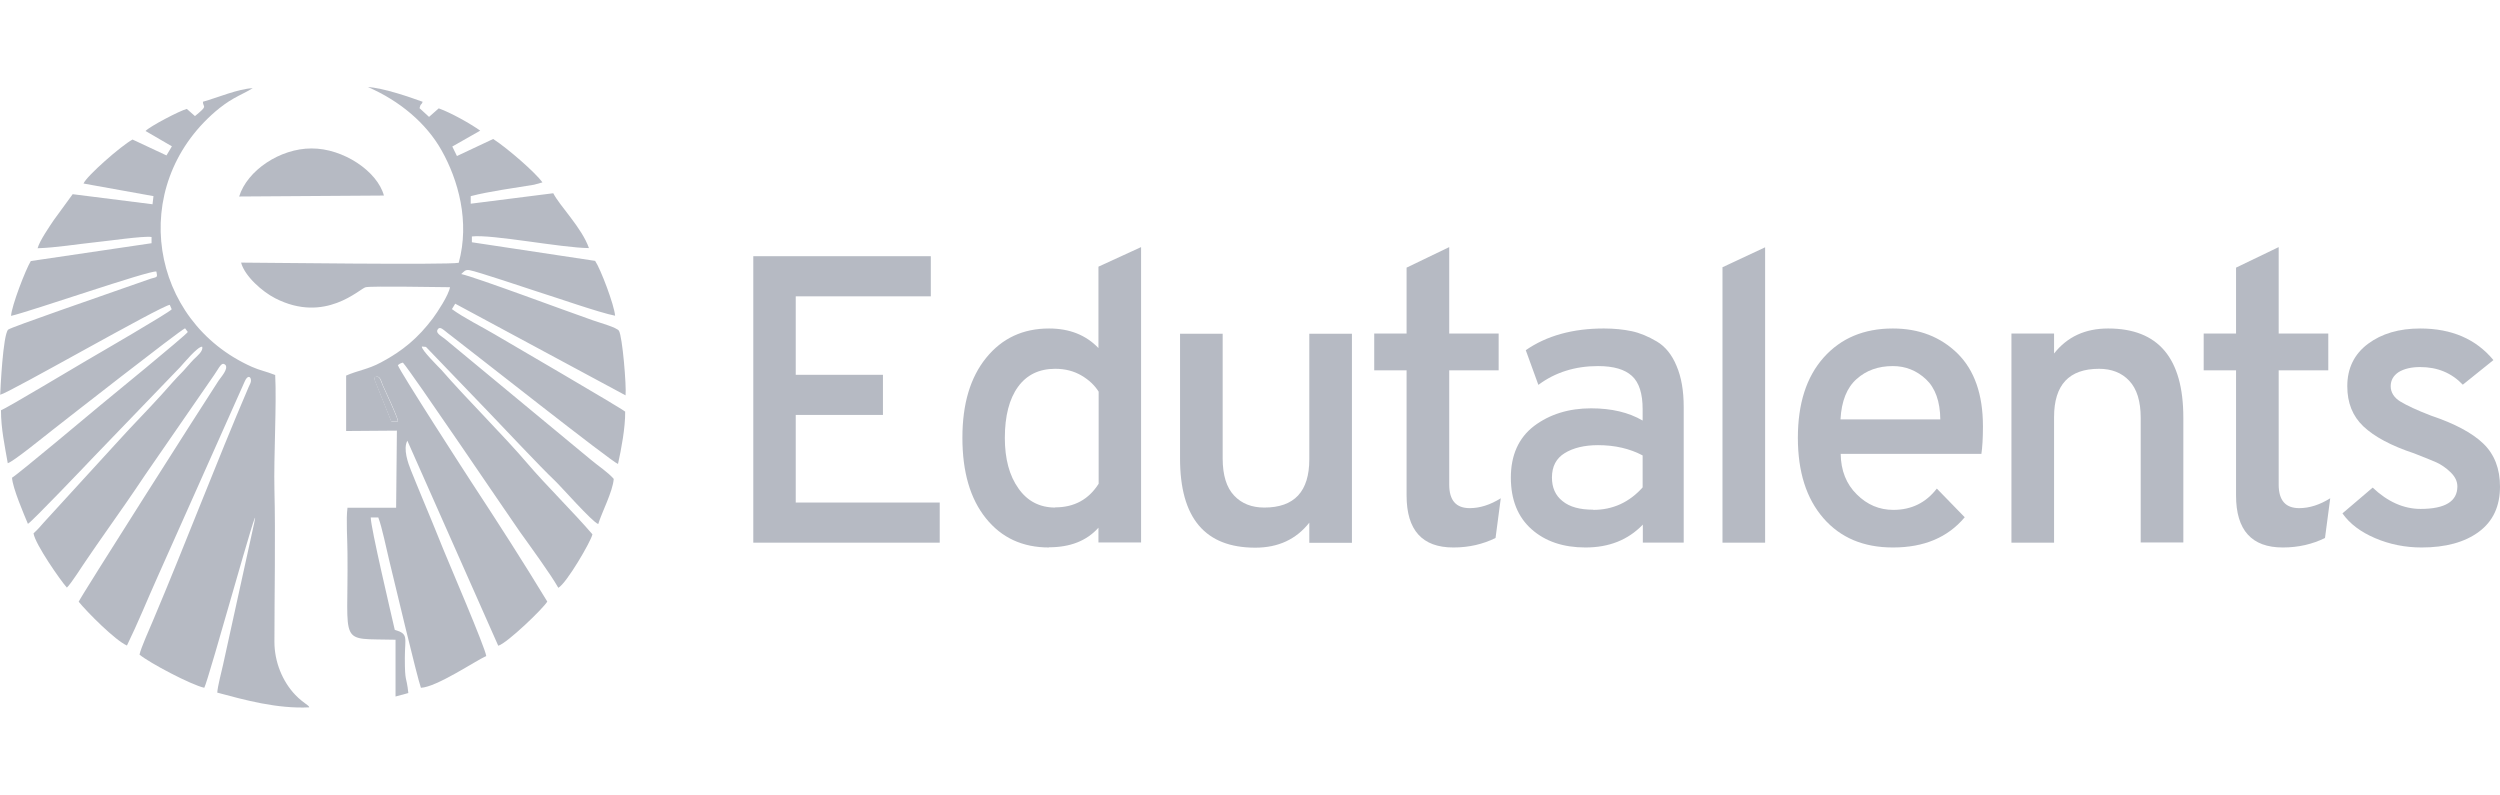 <?xml version="1.0" encoding="UTF-8"?><svg id="Layer_1" xmlns="http://www.w3.org/2000/svg" viewBox="0 0 129 41"><defs><style>.cls-1{opacity:.3;}.cls-2{fill-rule:evenodd;}.cls-2,.cls-3{fill:#0a1837;}</style></defs><g class="cls-1"><path class="cls-2" d="M20.19,21.73l-.86-2.14c0-.09,0-.09.02-.13.27-.11.31.19.4.41.19.43.75,1.58.79,1.87h-.35ZM18.98,4.49c1.64.71,3.01,1.86,3.8,3.26.87,1.54,1.47,3.69.89,5.81-.62.12-10.3-.01-11.23-.01.19.71,1.11,1.51,1.76,1.84,2.59,1.33,4.37-.51,4.67-.57.35-.07,3.82,0,4.35,0-.07.41-.65,1.29-.88,1.6-.76,1.01-1.55,1.68-2.68,2.28-.69.37-1.19.41-1.8.68v2.86s2.62-.02,2.62-.02l-.04,3.98h-2.51c-.08.59,0,1.71,0,2.35.05,4.87-.52,4.38,2.48,4.46v2.93s.66-.18.66-.18c-.1-.94-.18-.48-.18-1.81,0-1.05.21-1.24-.52-1.45-.2-.88-1.24-5.28-1.24-5.8h.39c.2.53.41,1.59.56,2.2.22.91,1.46,6.12,1.64,6.59.82-.04,2.81-1.39,3.37-1.64-.05-.43-1.97-4.9-2.2-5.47-.37-.91-.75-1.86-1.12-2.73-.2-.47-.36-.89-.56-1.37-.15-.37-.42-1.12-.19-1.54l4.69,10.58c.46-.13,2.34-1.94,2.53-2.28-1.25-2.06-2.53-4.05-3.88-6.11-.23-.35-3.74-5.78-3.83-6.09.1-.07.11-.09.26-.13.43.47,5.35,7.75,6.03,8.72.52.73,1.59,2.19,1.99,2.9.42-.22,1.7-2.42,1.76-2.76-.95-1.11-2.43-2.57-3.34-3.64-1.26-1.48-3.12-3.31-4.45-4.84-.12-.13-1.05-1.04-1.01-1.21l.21.02,3.24,3.37c.67.7,2.79,2.95,3.35,3.47.31.28,1.99,2.2,2.3,2.3.18-.6.75-1.67.8-2.33-.33-.37-.79-.66-1.17-.98l-7.55-6.25c-.18-.15-.56-.32-.31-.54.1-.06.25.08.33.14.09.08.19.15.28.22,1.2.92,8.35,6.56,8.64,6.64.17-.77.38-1.88.37-2.7-.28-.23-6.08-3.6-6.72-3.98-.69-.41-1.59-.85-2.22-1.31l.17-.28,8.79,4.73c.05-.48-.16-3.03-.34-3.33-.11-.18-1.04-.43-1.34-.54-1.33-.46-6.03-2.22-6.8-2.39.15-.13.2-.24.43-.2.34.05,3.11.98,3.51,1.11.93.29,3.21,1.09,4,1.24-.04-.54-.74-2.4-1.03-2.83l-6.36-.96v-.3c1.05-.12,4.62.59,6.04.6-.36-1.04-1.52-2.19-1.84-2.83l-4.26.54v-.39c.96-.25,2.25-.42,3.27-.59l.43-.12c-.35-.5-1.8-1.76-2.54-2.24l-1.87.88-.24-.49,1.44-.82c-.52-.37-1.5-.92-2.14-1.15l-.5.44-.49-.45c.06-.27.09-.13.16-.33-.69-.25-2.05-.72-2.84-.76Z"/><path class="cls-2" d="M14.17,19.34c-.42-.17-.77-.23-1.17-.41-5.28-2.35-6.43-9.28-1.87-13.19.26-.22.59-.47.93-.66.33-.19.72-.36.98-.53-.74.03-1.82.49-2.57.7,0,.32.3.16-.41.74l-.42-.37c-.34.08-1.93.91-2.13,1.14l1.36.79-.28.47-1.75-.82c-.58.31-2.38,1.89-2.53,2.27l3.61.65-.05.42-4.12-.52-.97,1.33c-.22.33-.73,1.06-.84,1.46.95-.03,2.03-.21,2.98-.31.55-.05,2.51-.34,2.9-.27v.32s-6.23.92-6.23.92c-.27.44-.99,2.31-1.02,2.83,1.01-.23,7.14-2.36,7.5-2.29.07.33.04.27-.29.37l-1.46.51c-.87.31-5.78,2-5.9,2.12-.27.27-.4,3.1-.41,3.36.47-.1,8.29-4.59,8.75-4.64l.1.23c-.15.18-3.79,2.29-4.39,2.64-.37.21-4.15,2.48-4.42,2.57,0,.95.2,1.86.35,2.73.27-.06,1.98-1.46,2.32-1.72.51-.4,6.57-5.14,6.83-5.24l.14.19c-.12.19-4.22,3.54-4.51,3.78-.31.26-4.31,3.61-4.56,3.74.03.53.62,1.9.82,2.38.17-.07,3.05-3.09,3.41-3.47l4.45-4.62c.14-.15.9-1.07,1.13-1.05.08.22-.28.5-.43.65-.2.2-.35.4-.55.61-.39.39-.74.8-1.1,1.2-.75.83-1.48,1.56-2.23,2.39l-3.86,4.22c-.18.21-.32.37-.53.56.08.56,1.41,2.46,1.72,2.8.23-.21.8-1.13,1.02-1.44.35-.5.67-.99,1.01-1.46.67-.95,1.34-1.91,2.02-2.93l3.55-5.14c.27-.38.38-.72.59-.51.14.21-.23.61-.36.8-.78,1.19-7.14,11.18-7.22,11.41.44.54,1.89,2,2.49,2.26.57-1.17,1.05-2.36,1.57-3.52l4.5-10.09c.14-.34.31-.3.33-.09.01.12-.05.2-.12.36-1.67,3.9-3.26,8.09-4.93,12.04-.16.38-.65,1.47-.7,1.77.5.42,2.66,1.56,3.34,1.71.23-.42,2.99-10.46,2.58-8.52l-1.61,7.33c-.09.42-.27,1.06-.3,1.44,1.45.39,3.09.84,4.75.76-.08-.14,0-.02-.09-.11l-.29-.22c-.14-.11-.23-.2-.34-.31-.66-.69-1.08-1.7-1.08-2.74,0-2.34.06-5.54,0-7.86-.04-1.69.12-4.4.04-5.91Z"/><path class="cls-2" d="M12.34,10.14l7.47-.05c-.34-1.26-2.11-2.44-3.74-2.43-1.62,0-3.31,1.13-3.73,2.48Z"/><path class="cls-2" d="M19.34,19.46s-.02.04-.02.13l.86,2.14h.35c-.05-.29-.61-1.44-.79-1.86-.1-.22-.13-.52-.4-.41Z"/><path class="cls-3" d="M38.87,28v-14.78h9.16v2.07h-6.97v4.05h4.5v2.07h-4.5v4.52h7.43v2.07h-9.63Z"/><path class="cls-3" d="M54.13,28.25c-1.37,0-2.45-.5-3.26-1.51-.81-1.01-1.21-2.39-1.21-4.15s.41-3.12,1.23-4.13c.82-1.01,1.9-1.51,3.24-1.51,1.06,0,1.91.34,2.55,1.01v-4.2l2.2-1.01v15.24h-2.2v-.76c-.61.68-1.46,1.01-2.55,1.01ZM54.45,26.18c.98,0,1.73-.41,2.24-1.22v-4.75c-.2-.32-.49-.6-.88-.83-.39-.23-.84-.35-1.36-.35-.83,0-1.47.31-1.92.93-.45.62-.68,1.5-.68,2.64,0,1.07.23,1.94.7,2.6.46.66,1.1.99,1.9.99Z"/><path class="cls-3" d="M67.56,28v-1.03c-.68.86-1.6,1.29-2.79,1.29-2.59,0-3.88-1.53-3.88-4.6v-6.44h2.2v6.44c0,.86.2,1.5.59,1.91.39.42.92.62,1.56.62,1.55,0,2.32-.83,2.32-2.49v-6.48h2.2v10.79h-2.2Z"/><path class="cls-3" d="M74.99,28.25c-1.6,0-2.41-.89-2.41-2.68v-6.46h-1.67v-1.9h1.67v-3.4l2.2-1.06v4.46h2.55v1.9h-2.55v5.89c0,.82.35,1.22,1.06,1.22.52,0,1.06-.17,1.6-.51l-.27,2.05c-.65.32-1.37.49-2.17.49Z"/><path class="cls-3" d="M84.77,28v-.93c-.76.79-1.74,1.18-2.96,1.18-1.14,0-2.07-.31-2.78-.94-.71-.63-1.07-1.52-1.07-2.67s.4-2.05,1.2-2.66c.8-.6,1.78-.91,2.94-.91,1.06,0,1.94.21,2.66.63v-.59c0-.8-.18-1.37-.55-1.71-.37-.34-.95-.51-1.75-.51-1.18,0-2.21.32-3.08.97l-.65-1.79c1.08-.75,2.43-1.12,4.03-1.12.53,0,1.01.05,1.44.14.42.09.85.27,1.29.53.44.26.78.68,1.02,1.26.25.58.37,1.29.37,2.13v6.99h-2.11ZM82.21,26.31c1.01,0,1.86-.39,2.55-1.16v-1.65c-.66-.35-1.43-.53-2.3-.53-.7,0-1.28.14-1.72.41-.44.27-.66.69-.66,1.26,0,.52.18.93.55,1.22.37.3.89.44,1.58.44Z"/><path class="cls-3" d="M88.88,28v-14.21l2.2-1.03v15.24h-2.2Z"/><path class="cls-3" d="M97.67,28.25c-1.51,0-2.7-.5-3.58-1.51-.88-1.01-1.32-2.39-1.32-4.15s.44-3.14,1.33-4.14c.89-1,2.08-1.5,3.57-1.5,1.35,0,2.46.43,3.34,1.29.87.86,1.31,2.11,1.31,3.76,0,.61-.03,1.08-.08,1.42h-7.26c.01.86.29,1.56.83,2.09.54.54,1.17.8,1.89.8.93,0,1.68-.37,2.24-1.1l1.44,1.48c-.87,1.04-2.1,1.56-3.7,1.56ZM94.97,21.64h5.15c-.01-.93-.26-1.62-.74-2.07-.48-.45-1.05-.68-1.71-.68-.75,0-1.37.22-1.87.67-.5.44-.78,1.14-.83,2.08Z"/><path class="cls-3" d="M110.46,28v-6.44c0-.86-.2-1.5-.59-1.91-.39-.42-.92-.62-1.56-.62-1.55,0-2.32.83-2.32,2.49v6.48h-2.2v-10.79h2.2v1.03c.68-.86,1.6-1.29,2.79-1.29,2.59,0,3.88,1.53,3.88,4.6v6.44h-2.2Z"/><path class="cls-3" d="M117.79,28.25c-1.6,0-2.41-.89-2.41-2.68v-6.46h-1.67v-1.9h1.67v-3.4l2.2-1.06v4.46h2.56v1.9h-2.56v5.89c0,.82.35,1.22,1.06,1.22.52,0,1.06-.17,1.6-.51l-.27,2.05c-.65.32-1.37.49-2.18.49Z"/><path class="cls-3" d="M124.95,28.25c-.84,0-1.64-.16-2.39-.48-.75-.32-1.31-.74-1.69-1.28l1.56-1.33c.77.73,1.6,1.1,2.47,1.1,1.27,0,1.9-.39,1.9-1.16,0-.27-.12-.51-.36-.74-.24-.23-.48-.39-.72-.5-.24-.11-.63-.26-1.16-.47-1.18-.39-2.05-.86-2.61-1.39-.56-.53-.83-1.22-.83-2.07,0-.93.36-1.66,1.07-2.19.71-.53,1.61-.79,2.69-.79,1.62,0,2.88.54,3.78,1.63l-1.58,1.27c-.58-.61-1.31-.91-2.2-.91-.46,0-.83.09-1.11.26-.27.18-.41.42-.41.73s.17.59.5.79c.33.2.86.45,1.59.73,1.22.41,2.12.89,2.69,1.44.57.55.86,1.29.86,2.22,0,1.01-.36,1.79-1.09,2.33-.73.54-1.71.81-2.97.81Z"/></g></svg>